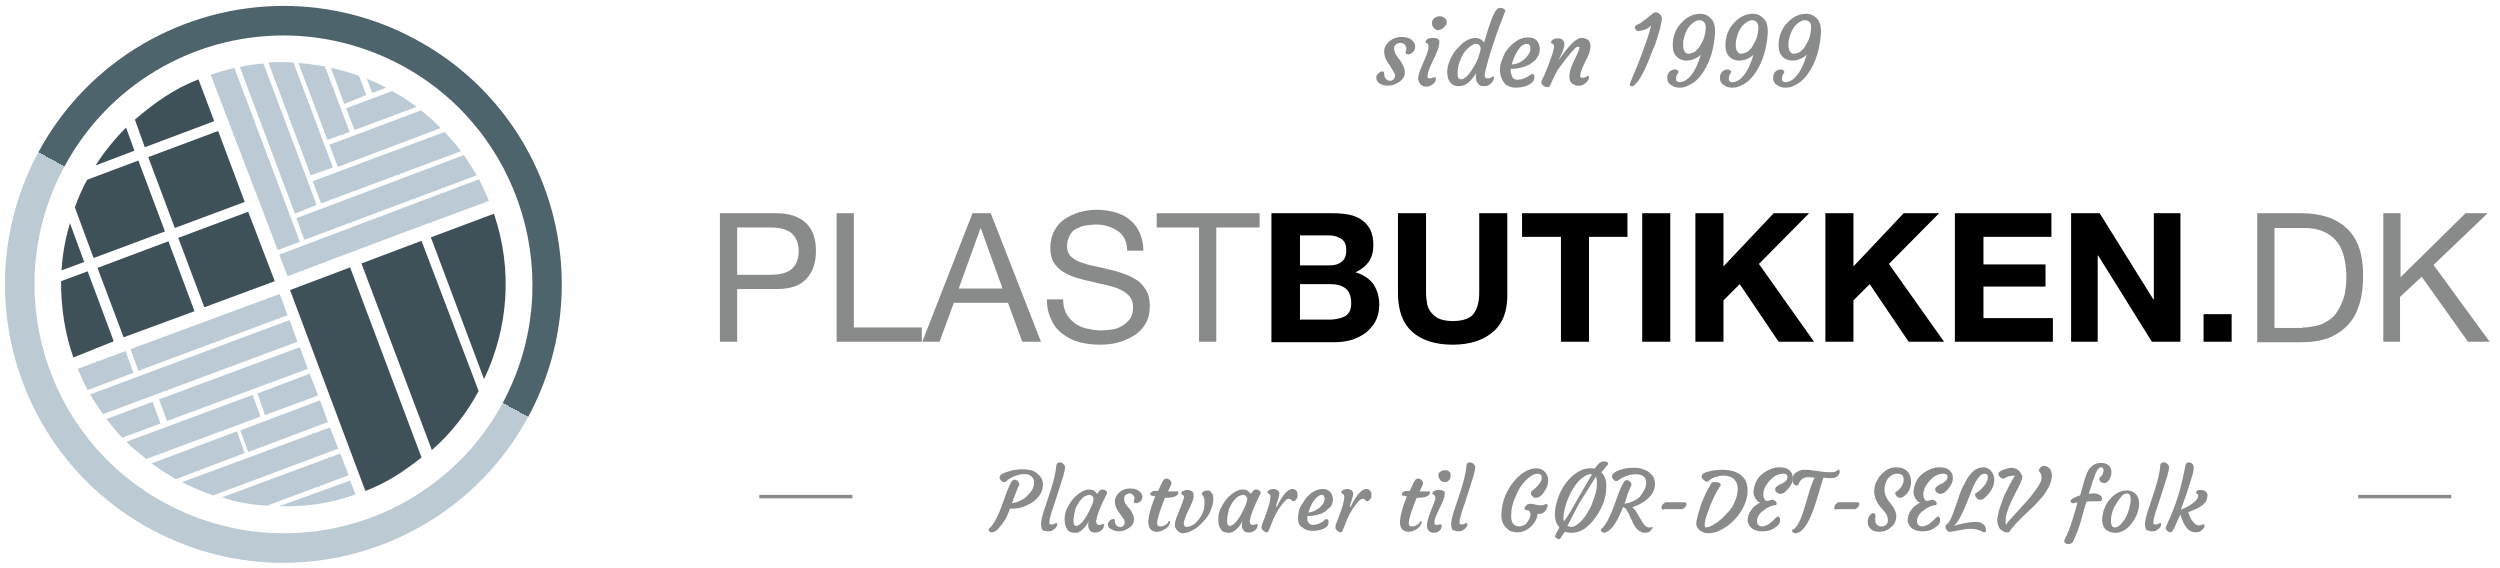 <?xml version="1.0" encoding="utf-8"?>
<!-- Generator: Adobe Illustrator 21.0.2, SVG Export Plug-In . SVG Version: 6.00 Build 0)  -->
<svg version="1.1" id="Layer_1" xmlns="http://www.w3.org/2000/svg" xmlns:xlink="http://www.w3.org/1999/xlink" x="0px" y="0px"
	 viewBox="0 0 507.7 115.4" style="enable-background:new 0 0 507.7 115.4;" xml:space="preserve">
<style type="text/css">
	.st0{fill:#3E5159;}
	.st1{fill:url(#SVGID_1_);}
	.st2{fill:none;}
	.st3{fill:#E8461B;}
	.st4{fill:#BBCAD4;}
	.st5{fill:#898A8A;}
</style>
<path class="st0" d="M58.9,58.9l15.3,40.8c4.3-1.6,8-4.1,11.4-6.8L71.1,54.3L58.9,58.9z"/>
<g>
	<linearGradient id="SVGID_1_" gradientUnits="userSpaceOnUse" x1="30.682" y1="107.529" x2="84.416" y2="8.014">
		<stop  offset="0" style="stop-color:#BCCAD3"/>
		<stop  offset="0.5" style="stop-color:#BCCAD3"/>
		<stop  offset="0.5" style="stop-color:#4E646C"/>
		<stop  offset="1" style="stop-color:#4E646C"/>
	</linearGradient>
	<path class="st1" d="M57.6,1.2v6c8.3,0,16.6,2.1,24,6.1c24.5,13.2,33.7,44,20.5,68.5c-8.8,16.4-25.9,26.5-44.5,26.5
		c-8.3,0-16.6-2.1-24-6.1C9,89-0.2,58.3,13.1,33.8C21.9,17.4,39,7.2,57.6,7.2L57.6,1.2 M57.6,1.2C37.5,1.2,18,12,7.8,30.9
		C-7,58.4,3.2,92.7,30.7,107.5c8.5,4.6,17.7,6.8,26.8,6.8c20.1,0,39.6-10.8,49.8-29.7c14.8-27.5,4.6-61.8-22.9-76.6
		C75.9,3.4,66.7,1.2,57.6,1.2L57.6,1.2z"/>
</g>
<line class="st2" x1="40.5" y1="10.8" x2="40.5" y2="11"/>
<line class="st2" x1="76.8" y1="106.5" x2="76.7" y2="106.5"/>
<path class="st3" d="M72.5,99.8"/>
<path class="st3" d="M40.8,16.2"/>
<g>
	<path class="st4" d="M42.9,15.2l9.7,25.6L43,15.1C43,15.1,43,15.2,42.9,15.2z"/>
	<path class="st4" d="M72,26.4l12.6-4.7c-1.6-1.2-3.2-2.3-5-3.2l-9.3,3.5L72,26.4z"/>
	<path class="st4" d="M78.4,17.8c-1.3-0.7-2.6-1.3-3.9-1.8l1.1,2.9L78.4,17.8z"/>
	<polygon class="st4" points="56.7,51.7 58.4,56.1 58.4,56.1 56.7,51.7 	"/>
	<path class="st4" d="M58.4,56.1l4.2-1.6l18.3-6.9l18.4-6.8c-0.6-1.4-1.3-3-2-4.4L56.7,51.7L58.4,56.1z"/>
	<path class="st4" d="M61.8,48.7l35-13.1c-0.8-1.4-1.7-2.8-2.6-4.1l-34,12.8L61.8,48.7z"/>
	<path class="st4" d="M65.2,41.3l28.4-10.6c-1-1.4-2.1-2.6-3.3-3.9l-26.8,10L65.2,41.3z"/>
	<path class="st4" d="M68.6,33.9L89.5,26c-1.3-1.3-2.6-2.5-4-3.6l-18.6,7L68.6,33.9z"/>
	<path class="st4" d="M71,26.8l-5-13.3c-1.8-0.3-3.5-0.6-5.4-0.7l5.9,15.6L71,26.8z"/>
	<path class="st4" d="M67.6,34l-8-21.3c-0.7,0-1.4-0.1-2.1-0.1c-1,0-2,0-3,0.1l8.6,22.9L67.6,34z"/>
	<path class="st4" d="M64.3,41.6L53.5,12.9c-1.6,0.1-3.3,0.4-4.8,0.7l11.2,29.8L64.3,41.6z"/>
	<path class="st4" d="M52.6,40.8l3.8,10l4.5-1.7L47.6,13.8c-0.9,0.2-1.7,0.4-2.6,0.7c-0.7,0.2-1.5,0.4-2.2,0.7L52.6,40.8z"/>
	<path class="st4" d="M74.4,19.3l-1.5-3.9c-1.9-0.7-3.8-1.2-5.7-1.6l2.7,7.3L74.4,19.3z"/>
</g>
<g>
	<path class="st4" d="M27.1,75.7l-1.6-4.4l-9.7,3.6c0.6,1.4,1.2,2.9,2,4.3L27.1,75.7z"/>
	<polygon class="st4" points="28.1,75.3 58.4,64 56.8,59.7 26.5,70.9 	"/>
	<path class="st4" d="M20.9,84.1l39.5-14.7L58.8,65L18.3,80.1C19.1,81.5,20,82.8,20.9,84.1z"/>
	<path class="st4" d="M43.3,100.6l25.4-9.5L67,86.8L37,97.9C39,99,41.2,99.9,43.3,100.6z"/>
	<path class="st4" d="M31,81.6l-9.4,3.5c1,1.3,2.1,2.6,3.2,3.8l7.8-2.9L31,81.6z"/>
	<polygon class="st4" points="33.9,85.5 62.5,74.9 60.9,70.5 32.3,81.1 	"/>
	<path class="st4" d="M51.3,80.2l-25.6,9.5c1.2,1.3,2.6,2.4,4,3.5l23.2-8.6L51.3,80.2z"/>
	<path class="st4" d="M48.1,87.6l-17.3,6.5c1.6,1.2,3.2,2.2,4.9,3.2L49.7,92L48.1,87.6z"/>
	<polygon class="st4" points="50.4,91.8 66.6,85.7 65,81.3 48.8,87.4 	"/>
	<polygon class="st4" points="53.8,84.3 64.6,80.3 62.9,75.9 52.3,79.9 	"/>
	<path class="st4" d="M54.2,102.7l16.6-6.2l-1.7-4.4l-24,8.9C48,102,51.1,102.5,54.2,102.7z"/>
	<path class="st4" d="M72.2,100.4l-1.1-2.8l-14.4,5.2C61.8,103,67.3,102.2,72.2,100.4z"/>
</g>
<path class="st0" d="M73.4,53.5l14.3,37.9c3.9-3.4,7.1-7.5,9.5-12L85.6,48.9L73.4,53.5z"/>
<path class="st0" d="M100.3,43.4l-12.8,4.8L98.3,77C103.2,66.7,104.2,54.8,100.3,43.4z"/>
<g>
	<polygon class="st0" points="36.2,48.3 41.5,62.4 55.8,57.1 50.4,43 	"/>
	<path class="st0" d="M14.2,45.3c-0.9,3.1-1.5,6.2-1.7,9.6l4.6-1.7L14.2,45.3z"/>
	<path class="st0" d="M25.6,25.9c-2.3,2.3-4.4,4.9-6.2,7.7l7.9-3L25.6,25.9z"/>
	<path class="st0" d="M33.5,47l-5.4-14.4l-10.4,3.9c-1,1.8-1.8,3.7-2.5,5.6l0,0l3.8,10.3L33.5,47z"/>
	<path class="st0" d="M12.4,57.1c0,0.1,0,0.1,0,0.2c0,5.3,0.8,10.5,2.5,15.3l8.2-3.3l-5.3-14.2L12.4,57.1z"/>
	<g>
		<polygon class="st0" points="30.1,31.9 35.5,46.3 49.7,41 44.3,26.6 		"/>
	</g>
	<polygon class="st0" points="19.8,54.4 25.1,68.5 39.5,63.2 34.2,49 	"/>
	<path class="st0" d="M29.4,29.9l14.1-5.3l-3.2-8.5l0.1,0c-4.9,1.8-9.2,4.9-13,8.2L29.4,29.9z"/>
</g>
<line class="st2" x1="40.5" y1="16.6" x2="40.5" y2="16.6"/>
<path class="st2" d="M40.5,16.6"/>
<rect x="154.2" y="100.5" class="st5" width="18.9" height="0.7"/>
<rect x="478.9" y="100.5" class="st5" width="18.9" height="0.7"/>
<g>
	<path class="st5" d="M203.8,106c-0.4,0.6-0.8,1.1-1.2,1.5c-0.4,0.4-0.8,0.6-1.2,0.6c-0.2,0-0.3,0-0.4-0.1c-0.2-0.1-0.2-0.3-0.2-0.4
		c0-0.1,0-0.2,0.1-0.3c0.8-0.6,1.8-2.4,2.8-5.3l0.5-1.4c0.6-1.6,1-2.6,1.4-3c0.1-0.1,0.3-0.2,0.4-0.2c0.1,0,0.3,0,0.4,0.1
		c0.1,0,0.2,0.1,0.3,0.2c0.2,0.2,0.3,0.4,0.3,0.6c0,0.1,0,0.2-0.1,0.4s-0.2,0.4-0.3,0.6l-1.1,2.9c1.3-0.2,2.5-0.8,3.3-1.7
		c0.8-0.8,1.2-1.6,1.2-2.5c0-0.8-0.4-1.3-1.1-1.6c-0.2-0.1-0.5-0.1-0.9-0.1c-0.3,0-0.7,0-1,0.1s-0.7,0.2-1,0.3
		c-0.7,0.3-1.2,0.6-1.6,1c-0.1,0.1-0.2,0.2-0.4,0.2c-0.1,0-0.3,0-0.4-0.1c-0.1-0.1-0.2-0.1-0.3-0.2c-0.2-0.2-0.3-0.4-0.3-0.6
		s0.1-0.4,0.2-0.5c0.1-0.2,0.3-0.3,0.6-0.4c0.2-0.1,0.5-0.2,0.8-0.3s0.6-0.2,1-0.3c0.7-0.1,1.3-0.2,2-0.2c0.7,0,1.3,0.1,1.8,0.2
		s1,0.4,1.3,0.7c0.7,0.6,1.1,1.3,1.1,2.1v0.1c0,1-0.4,2-1.2,2.8c-0.6,0.7-1.5,1.2-2.5,1.6c-0.9,0.4-1.8,0.5-2.6,0.5h-0.2
		c-0.1,0-0.1,0-0.2,0C204.7,104.4,204.3,105.4,203.8,106z"/>
	<path class="st5" d="M211.8,107.7c-0.1-0.1-0.3-0.3-0.3-0.6s-0.1-0.5-0.1-0.8c0-0.3,0.1-0.7,0.2-1.2c0.1-0.5,0.3-1.1,0.5-1.7
		l0.7-2.1c1-2.9,1.6-5.1,1.7-6.7c0.1-0.5,0.3-0.7,0.7-0.7c0.3,0,0.5,0.1,0.6,0.2c0.3,0.2,0.5,0.5,0.5,0.8c0,0.3-0.1,0.7-0.2,1.1
		s-0.2,0.9-0.4,1.4s-0.3,1-0.5,1.6l-1.1,3.4c-0.7,1.9-1,3.2-1,3.7c0,0.3,0.1,0.4,0.4,0.4c0.2,0,0.4,0,0.6-0.1
		c0.2-0.1,0.3-0.2,0.4-0.2c0.1,0,0.2,0.1,0.2,0.2c0,0.5-0.3,0.9-0.8,1.2c-0.3,0.2-0.6,0.3-0.9,0.3c-0.3,0-0.5,0-0.7-0.1
		C212.1,107.9,212,107.8,211.8,107.7z"/>
	<path class="st5" d="M222.6,105.8c0,0.5,0.2,0.8,0.5,0.8c0.2,0,0.5,0,0.6-0.1c0.2-0.1,0.3-0.1,0.3-0.1c0.1,0,0.2,0.1,0.2,0.2
		c0,0.5-0.2,0.9-0.7,1.2c-0.5,0.4-1.1,0.4-1.6,0.3c-0.4-0.1-0.6-0.4-0.8-0.8c-0.1-0.2-0.1-0.4-0.1-0.6c0-0.3,0-0.6,0.1-0.9
		c-0.5,1.1-1.2,1.8-1.9,2.2c-0.3,0.2-0.6,0.2-1,0.2s-0.6-0.1-0.9-0.2s-0.5-0.3-0.6-0.6c-0.4-0.5-0.5-1.2-0.5-2c0-1,0.3-2,0.9-2.9
		c0.5-0.9,1.1-1.6,1.9-2.2c0.8-0.6,1.5-0.9,2.2-0.9s1.2,0.3,1.6,0.9c0.4-0.6,0.7-0.9,1-0.9c0.3,0,0.6,0.1,0.7,0.2
		c0.3,0.2,0.4,0.4,0.3,0.6c-1.4,2.8-2.1,4.6-2.1,5.3C222.6,105.6,222.6,105.7,222.6,105.8z M218,105.8c0,0.7,0.2,1,0.6,1
		c0.3,0,0.7-0.3,1.2-0.8c0.7-0.8,1.3-1.9,1.9-3.3c0.2-0.4,0.3-0.9,0.4-1.3c0-0.4-0.2-0.7-0.5-0.8c-0.1-0.1-0.2-0.1-0.4-0.1
		c-0.2,0-0.4,0.1-0.7,0.2c-0.3,0.1-0.5,0.3-0.8,0.6c-0.2,0.2-0.5,0.5-0.7,0.9c-0.2,0.3-0.4,0.7-0.6,1.1
		C218.2,104.2,218,105,218,105.8z"/>
	<path class="st5" d="M225,106.6c0-0.2,0-0.3,0.1-0.5c0.1-0.1,0.2-0.3,0.3-0.4c0.2-0.2,0.5-0.3,0.7-0.3c0.2,0,0.3,0.1,0.3,0.3
		c0,0.6,0.2,1,0.6,1.2c0.1,0.1,0.3,0.1,0.4,0.1s0.3,0,0.4,0c0.1,0,0.2-0.1,0.3-0.2c0.2-0.2,0.3-0.4,0.3-0.6s0-0.4-0.1-0.6
		s-0.2-0.4-0.4-0.6l-0.5-0.7c-0.7-0.9-1-1.7-1-2.5c0-0.6,0.3-1.2,0.8-1.7c0.6-0.6,1.4-0.9,2.3-0.9c0.8,0,1.5,0.2,1.9,0.6
		c0.4,0.3,0.6,0.7,0.6,1.1c0,0.4-0.2,0.8-0.5,1c-0.3,0.2-0.6,0.3-0.9,0.3c-0.1,0-0.2-0.1-0.3-0.2c-0.1-0.1-0.1-0.2,0-0.4
		c0-0.1,0.1-0.3,0.1-0.4s0-0.3-0.1-0.4c-0.1-0.1-0.1-0.2-0.2-0.3c-0.2-0.2-0.4-0.3-0.6-0.3s-0.4,0-0.5,0.1s-0.3,0.1-0.4,0.2
		c-0.2,0.2-0.3,0.4-0.3,0.7s0,0.5,0.1,0.8c0.1,0.2,0.2,0.4,0.4,0.6c0.1,0.2,0.3,0.4,0.5,0.6c0.2,0.2,0.3,0.4,0.5,0.7
		c0.3,0.6,0.5,1.1,0.5,1.5c0,0.4-0.1,0.8-0.3,1.1c-0.2,0.3-0.4,0.5-0.7,0.7c-0.6,0.4-1.3,0.7-2,0.7c-0.7,0-1.3-0.2-1.7-0.5
		C225.2,107.3,225,106.9,225,106.6z"/>
	<path class="st5" d="M237.4,105.8c0.2,0,0.2,0.1,0.2,0.3c0,0.2-0.1,0.4-0.2,0.5c-0.1,0.3-0.4,0.6-0.9,0.9c-0.5,0.3-1,0.5-1.5,0.5
		c-0.9,0-1.5-0.4-1.7-1.2c-0.3-0.9,0.1-3,1.3-6c-0.6-0.1-1-0.2-1-0.3c0,0,0-0.1,0-0.2c0-0.1,0-0.1,0.1-0.2c0.1-0.1,0.1-0.2,0.2-0.2
		c0.2-0.2,0.4-0.2,0.6-0.2h0.7c0.6-1.4,1-2.2,1.3-2.4c0.1-0.1,0.3-0.1,0.4-0.1s0.3,0,0.4,0.1c0.1,0,0.2,0.1,0.3,0.2
		c0.2,0.2,0.3,0.4,0.3,0.6c0,0.1,0,0.2-0.1,0.4l-0.6,1.3h0.2c0.3,0,0.6,0,0.8,0l0.5,0c0.1,0,0.2,0,0.4,0s0.2,0.1,0.2,0.2
		c0,0.7-0.9,1.1-2.6,1.1h-0.1l-0.6,1.5c-0.6,1.7-1,2.9-1,3.6c0,0.2,0,0.3,0.1,0.5c0.1,0.1,0.3,0.2,0.5,0.2c0.2,0,0.5,0,0.7-0.1
		c0.2-0.1,0.4-0.2,0.5-0.3s0.3-0.2,0.4-0.3C237.3,105.9,237.3,105.8,237.4,105.8z"/>
	<path class="st5" d="M238.7,107.2c-0.1-0.2-0.1-0.4-0.1-0.6c0-0.2,0-0.5,0.1-0.8c0.1-0.3,0.2-0.6,0.3-0.9s0.3-0.6,0.4-1l0.4-1
		c0.5-1.3,0.8-2,0.6-2.2c-0.1-0.1-0.2-0.2-0.4-0.3c-0.1,0-0.1-0.1-0.1-0.2s0-0.2,0.1-0.3c0.1-0.1,0.2-0.2,0.3-0.2
		c0.3-0.1,0.5-0.2,0.8-0.2s0.5,0,0.6,0.1c0.1,0.1,0.3,0.1,0.4,0.2c0.2,0.2,0.3,0.4,0.3,0.7c0,0.3,0,0.6-0.1,0.9
		c-0.1,0.3-0.2,0.7-0.4,1c-0.1,0.4-0.3,0.7-0.5,1.1l-0.5,1.1c-0.3,0.8-0.5,1.3-0.5,1.6c0,0.5,0.2,0.8,0.5,0.8c0.9,0,1.8-0.5,2.6-1.6
		c0.5-0.6,0.8-1.3,1-2.1c0.1-0.4,0.1-0.7,0.1-1c0-0.3,0-0.5,0-0.7c0-0.2-0.1-0.4-0.1-0.5c-0.1-0.3-0.2-0.5-0.4-0.7
		c-0.1-0.1-0.1-0.3,0.2-0.5c0.2-0.2,0.6-0.3,1-0.3c0.3,0,0.5,0.1,0.7,0.4c0.3,0.3,0.4,0.8,0.4,1.3c0,0.6-0.1,1.1-0.3,1.7
		c-0.2,0.6-0.4,1.1-0.7,1.6c-0.3,0.5-0.7,1-1.1,1.4c-0.4,0.4-0.8,0.8-1.3,1.2c-1,0.7-2,1.1-3,1.1C239.5,108.1,239,107.8,238.7,107.2
		z"/>
	<path class="st5" d="M253.8,105.8c0,0.5,0.2,0.8,0.5,0.8c0.2,0,0.5,0,0.6-0.1c0.2-0.1,0.3-0.1,0.3-0.1c0.1,0,0.2,0.1,0.2,0.2
		c0,0.5-0.2,0.9-0.7,1.2c-0.5,0.4-1.1,0.4-1.6,0.3c-0.4-0.1-0.6-0.4-0.8-0.8c-0.1-0.2-0.1-0.4-0.1-0.6c0-0.3,0-0.6,0.1-0.9
		c-0.5,1.1-1.2,1.8-1.9,2.2c-0.3,0.2-0.6,0.2-1,0.2c-0.3,0-0.6-0.1-0.9-0.2c-0.3-0.1-0.5-0.3-0.6-0.6c-0.4-0.5-0.5-1.2-0.5-2
		c0-1,0.3-2,0.9-2.9c0.5-0.9,1.1-1.6,1.9-2.2c0.8-0.6,1.5-0.9,2.2-0.9s1.2,0.3,1.6,0.9c0.4-0.6,0.7-0.9,1-0.9c0.3,0,0.6,0.1,0.7,0.2
		c0.3,0.2,0.4,0.4,0.3,0.6c-1.4,2.8-2.1,4.6-2.1,5.3C253.8,105.6,253.8,105.7,253.8,105.8z M249.2,105.8c0,0.7,0.2,1,0.6,1
		c0.3,0,0.7-0.3,1.2-0.8c0.7-0.8,1.3-1.9,1.9-3.3c0.2-0.4,0.3-0.9,0.4-1.3c0-0.4-0.2-0.7-0.5-0.8c-0.1-0.1-0.2-0.1-0.4-0.1
		c-0.2,0-0.4,0.1-0.7,0.2c-0.3,0.1-0.5,0.3-0.8,0.6c-0.2,0.2-0.5,0.5-0.7,0.9c-0.2,0.3-0.4,0.7-0.6,1.1
		C249.4,104.2,249.2,105,249.2,105.8z"/>
	<path class="st5" d="M256.6,107.8c-0.1-0.1-0.2-0.2-0.3-0.3s-0.1-0.2-0.1-0.3c0-0.1,0-0.2,0-0.3s0.1-0.2,0.1-0.4
		c1.1-2.8,1.7-4.6,1.7-5.6c0-0.3-0.1-0.5-0.3-0.6l-0.2-0.1c0,0-0.1-0.1-0.1-0.2c0-0.1,0-0.2,0.1-0.3c0.1-0.1,0.2-0.2,0.3-0.2
		c0.2-0.1,0.5-0.2,0.7-0.2c0.3,0,0.4,0,0.6,0.1c0.1,0.1,0.3,0.1,0.4,0.2c0.2,0.2,0.3,0.4,0.3,0.6c0,0.2,0,0.4-0.1,0.7
		s-0.1,0.5-0.2,0.7c-0.1,0.2-0.1,0.4-0.2,0.6c-0.1,0.2-0.1,0.3-0.1,0.4c0,0.2-0.1,0.3,0,0.4c0.1-0.1,0.2-0.2,0.2-0.3l0.3-0.6
		c0.7-1.3,1.4-2.2,2.1-2.6c0.2-0.1,0.4-0.2,0.7-0.2s0.5,0.1,0.7,0.3s0.3,0.4,0.3,0.7c0,0.2,0,0.4,0,0.6c0,0.2-0.1,0.3-0.2,0.4
		c-0.2,0.3-0.4,0.5-0.7,0.5c-0.1,0-0.1,0-0.2-0.1l-0.2-0.2c-0.2-0.2-0.4-0.2-0.5-0.2c-0.2,0-0.4,0.1-0.6,0.3
		c-0.2,0.2-0.5,0.5-0.8,0.9c-0.9,1.2-1.6,2.5-2.1,3.9l-0.4,1c-0.1,0.2-0.2,0.4-0.2,0.5c-0.1,0.1-0.2,0.2-0.3,0.2
		c-0.1,0-0.3,0-0.4-0.1C256.9,108,256.7,107.9,256.6,107.8z"/>
	<path class="st5" d="M263.6,105.1c0-0.5,0.1-0.9,0.2-1.4c0.1-0.4,0.3-0.9,0.6-1.3s0.5-0.8,0.8-1.2c0.3-0.4,0.7-0.7,1-1
		c0.8-0.6,1.6-0.9,2.4-0.9c0.9,0,1.6,0.4,1.9,1.2c0.1,0.3,0.2,0.6,0.2,0.9c0,0.4-0.1,0.7-0.2,1c-0.1,0.3-0.3,0.6-0.6,0.8
		s-0.5,0.5-0.8,0.7c-0.3,0.2-0.7,0.4-1.1,0.5c-0.8,0.3-1.6,0.4-2.5,0.4c0,0.1,0,0.2,0,0.3c0,0.2,0,0.3,0,0.5s0.1,0.4,0.2,0.5
		c0.2,0.3,0.5,0.5,0.9,0.5c0.6,0,1.3-0.2,1.9-0.6c0.2-0.1,0.4-0.3,0.5-0.4c0.1-0.1,0.3-0.2,0.4-0.2s0.2,0.1,0.3,0.2
		c0.1,0.1,0.1,0.3,0.1,0.4c0,0.3-0.1,0.5-0.2,0.8c-0.7,0.7-1.7,1-3.1,1c-0.8,0-1.5-0.2-2-0.7C263.8,106.8,263.6,106.1,263.6,105.1z
		 M268.5,100.5c-0.6,0-1.1,0.4-1.7,1.2c-0.5,0.7-0.8,1.5-1.1,2.4c0.9-0.1,1.7-0.5,2.4-1.1c0.6-0.6,0.9-1.2,0.9-1.7
		S268.8,100.5,268.5,100.5z"/>
	<path class="st5" d="M271.6,107.8c-0.1-0.1-0.2-0.2-0.3-0.3s-0.1-0.2-0.1-0.3c0-0.1,0-0.2,0-0.3s0.1-0.2,0.1-0.4
		c1.1-2.8,1.7-4.6,1.7-5.6c0-0.3-0.1-0.5-0.3-0.6l-0.2-0.1c0,0-0.1-0.1-0.1-0.2c0-0.1,0-0.2,0.1-0.3c0.1-0.1,0.2-0.2,0.3-0.2
		c0.2-0.1,0.5-0.2,0.7-0.2c0.3,0,0.4,0,0.6,0.1c0.1,0.1,0.3,0.1,0.4,0.2c0.2,0.2,0.3,0.4,0.3,0.6c0,0.2,0,0.4-0.1,0.7
		s-0.1,0.5-0.2,0.7c-0.1,0.2-0.1,0.4-0.2,0.6c-0.1,0.2-0.1,0.3-0.1,0.4c0,0.2-0.1,0.3,0,0.4c0.1-0.1,0.2-0.2,0.2-0.3l0.3-0.6
		c0.7-1.3,1.4-2.2,2.1-2.6c0.2-0.1,0.4-0.2,0.7-0.2s0.5,0.1,0.7,0.3s0.3,0.4,0.3,0.7c0,0.2,0,0.4,0,0.6c0,0.2-0.1,0.3-0.2,0.4
		c-0.2,0.3-0.4,0.5-0.7,0.5c-0.1,0-0.1,0-0.2-0.1l-0.2-0.2c-0.2-0.2-0.4-0.2-0.5-0.2c-0.2,0-0.4,0.1-0.6,0.3
		c-0.2,0.2-0.5,0.5-0.8,0.9c-0.9,1.2-1.6,2.5-2.1,3.9l-0.4,1c-0.1,0.2-0.2,0.4-0.2,0.5c-0.1,0.1-0.2,0.2-0.3,0.2
		c-0.1,0-0.3,0-0.4-0.1C271.8,108,271.7,107.9,271.6,107.8z"/>
	<path class="st5" d="M288.5,105.8c0.2,0,0.2,0.1,0.2,0.3c0,0.2-0.1,0.4-0.2,0.5c-0.1,0.3-0.4,0.6-0.9,0.9c-0.5,0.3-1,0.5-1.5,0.5
		c-0.9,0-1.5-0.4-1.7-1.2c-0.3-0.9,0.1-3,1.3-6c-0.6-0.1-1-0.2-1-0.3c0,0,0-0.1,0-0.2c0-0.1,0-0.1,0.1-0.2c0.1-0.1,0.1-0.2,0.2-0.2
		c0.2-0.2,0.4-0.2,0.6-0.2h0.7c0.6-1.4,1-2.2,1.3-2.4c0.1-0.1,0.3-0.1,0.4-0.1s0.3,0,0.4,0.1c0.1,0,0.2,0.1,0.3,0.2
		c0.2,0.2,0.3,0.4,0.3,0.6c0,0.1,0,0.2-0.1,0.4l-0.6,1.3h0.2c0.3,0,0.6,0,0.8,0l0.5,0c0.1,0,0.2,0,0.4,0s0.2,0.1,0.2,0.2
		c0,0.7-0.9,1.1-2.6,1.1h-0.1l-0.6,1.5c-0.6,1.7-1,2.9-1,3.6c0,0.2,0,0.3,0.1,0.5c0.1,0.1,0.3,0.2,0.5,0.2c0.2,0,0.5,0,0.7-0.1
		c0.2-0.1,0.4-0.2,0.5-0.3s0.3-0.2,0.4-0.3C288.4,105.9,288.5,105.8,288.5,105.8z"/>
	<path class="st5" d="M292.6,106.5c0.1,0,0.2,0.1,0.2,0.3c0,0.2-0.1,0.5-0.3,0.8c-0.3,0.4-0.8,0.6-1.3,0.6c-0.6,0-1.1-0.3-1.3-0.8
		c-0.1-0.2-0.1-0.4-0.1-0.7c0-0.3,0-0.5,0.1-0.9c0.1-0.3,0.2-0.7,0.3-1c0.1-0.4,0.3-0.7,0.4-1.1l0.4-1c0.3-0.8,0.5-1.3,0.5-1.5
		c0-0.2,0-0.4-0.1-0.5c-0.1-0.1-0.1-0.1-0.2-0.2l-0.2-0.1c-0.1,0-0.1-0.1-0.1-0.2s0-0.2,0.1-0.3c0.1-0.1,0.2-0.2,0.3-0.2
		c0.2-0.1,0.5-0.2,0.9-0.2c0.8,0,1.2,0.2,1.2,0.6c0,0.5-0.1,1.1-0.4,1.7c-0.3,0.6-0.5,1.2-0.7,1.5l-0.5,1.1
		c-0.4,0.8-0.5,1.4-0.5,1.8c0,0.2,0.1,0.4,0.4,0.4c0.2,0,0.4,0,0.5-0.1C292.4,106.5,292.5,106.5,292.6,106.5z M294.3,97.5
		c-0.1,0.1-0.3,0.2-0.4,0.3s-0.3,0.1-0.5,0.1c-0.2,0-0.3,0-0.5-0.1c-0.2-0.1-0.3-0.2-0.4-0.3c-0.2-0.3-0.4-0.6-0.4-0.8
		s0-0.5,0.1-0.6c0.1-0.1,0.2-0.3,0.3-0.3c0.3-0.2,0.5-0.3,0.8-0.3s0.4,0,0.5,0c0.1,0,0.3,0.1,0.4,0.2c0.3,0.2,0.4,0.4,0.4,0.7
		c0,0.3,0,0.5-0.1,0.7C294.5,97.2,294.4,97.3,294.3,97.5z"/>
	<path class="st5" d="M295.1,107.7c-0.1-0.1-0.3-0.3-0.3-0.6c-0.1-0.2-0.1-0.5-0.1-0.8c0-0.3,0.1-0.7,0.2-1.2
		c0.1-0.5,0.3-1.1,0.5-1.7l0.7-2.1c1-2.9,1.6-5.1,1.7-6.7c0-0.5,0.3-0.7,0.7-0.7c0.3,0,0.5,0.1,0.6,0.2c0.3,0.2,0.5,0.5,0.5,0.8
		c0,0.3-0.1,0.7-0.2,1.1c-0.1,0.4-0.2,0.9-0.4,1.4s-0.3,1-0.5,1.6l-1.1,3.4c-0.7,1.9-1,3.2-1,3.7c0,0.3,0.1,0.4,0.4,0.4
		c0.2,0,0.4,0,0.6-0.1c0.2-0.1,0.3-0.2,0.4-0.2c0.1,0,0.2,0.1,0.2,0.2c0,0.5-0.3,0.9-0.8,1.2c-0.3,0.2-0.6,0.3-0.9,0.3
		s-0.5,0-0.7-0.1S295.2,107.8,295.1,107.7z"/>
	<path class="st5" d="M304.9,104.5l0-0.2c0.1-1.7,0.5-3.2,1.3-4.7c0.7-1.3,1.6-2.4,2.7-3.3c1.1-0.8,2.1-1.2,3.1-1.2
		c0.8,0,1.4,0.3,1.8,0.8c0.4,0.5,0.6,1,0.6,1.7c0,0.8-0.3,1.6-0.9,2.4c-0.3,0.5-0.7,0.8-1.1,1c-0.2,0.1-0.4,0.1-0.5,0.1
		c-0.2,0-0.3,0-0.4-0.1s-0.2-0.1-0.3-0.2c-0.2-0.2-0.3-0.4-0.3-0.6s0-0.3,0.1-0.4c0.9-0.7,1.5-1.3,1.9-2c0.1-0.3,0.2-0.5,0.2-0.8
		c0-0.5-0.3-0.8-0.8-0.8c-0.8,0-1.6,0.5-2.5,1.4c-0.8,0.8-1.5,1.9-2,3.2c-0.6,1.3-0.9,2.5-0.9,3.6c-0.1,1.2,0.2,2,0.8,2.3
		c0.2,0.1,0.5,0.2,0.8,0.2c0.3,0,0.6-0.1,0.9-0.2c0.3-0.1,0.5-0.3,0.7-0.6c0.4-0.5,0.7-1,0.7-1.6c0-0.4-0.1-0.7-0.4-0.8
		c-0.1-0.1-0.3-0.1-0.4-0.1s-0.3-0.1-0.3-0.1c-0.1,0-0.1-0.1-0.1-0.3c0-0.1,0.1-0.3,0.2-0.4c0.3-0.4,0.7-0.5,1.1-0.5
		c0.1,0,0.3,0,0.6,0.1c0.5,0.1,0.8,0.2,1,0.2s0.3,0,0.4,0c0.1,0,0.2,0,0.3,0c0.2,0,0.4-0.1,0.6-0.2c0.3-0.1,0.5,0,0.5,0.2
		c0,0.3-0.1,0.5-0.2,0.7c-0.1,0.2-0.2,0.4-0.4,0.6c-0.4,0.4-0.9,0.5-1.5,0.5c0.1,0.4-0.1,0.8-0.4,1.4c-0.6,1-1.4,1.7-2.4,2.1
		c-0.4,0.1-0.8,0.2-1.2,0.2c-0.5,0-0.9-0.1-1.3-0.2s-0.7-0.4-1-0.7C305.2,106.5,304.9,105.7,304.9,104.5z"/>
	<path class="st5" d="M315.8,109c0-0.3,0.3-0.9,0.9-1.9c-1-1-1.2-2.7-0.6-5c0.4-1.5,1-2.8,1.9-4c0.9-1.2,2-2.1,3.1-2.6
		c0.6-0.3,1.2-0.4,1.9-0.4c0.3,0,0.6,0,0.8,0.1l0.4-0.5c0.3-0.4,0.6-0.7,0.8-0.8s0.4-0.2,0.6-0.2c0.2,0,0.5,0,0.7,0.1
		s0.3,0.2,0.3,0.3s-0.1,0.3-0.2,0.4s-0.3,0.3-0.5,0.6l-0.7,0.8c0.7,0.7,1.1,1.7,1,3.1c0,1.4-0.4,2.9-1.1,4.3
		c-0.7,1.4-1.6,2.6-2.6,3.5c-1.1,1-2.2,1.4-3.4,1.4c-0.5,0-0.9-0.1-1.3-0.2l-0.5,0.7c-0.2,0.2-0.3,0.4-0.3,0.5
		c-0.1,0.2-0.3,0.3-0.4,0.3c-0.2,0-0.4-0.1-0.6-0.3C315.8,109.1,315.8,109.1,315.8,109z M323.3,96.3c-0.1,0-0.2,0-0.3,0
		c-0.7,0-1.5,0.5-2.4,1.4c-0.8,0.9-1.5,2-2.1,3.4c-0.6,1.4-0.9,2.7-1,3.9c0,0.3,0,0.6,0.1,0.9c0.1-0.2,0.3-0.4,0.5-0.7l0.7-1.1
		L323.3,96.3z M318.3,106.8c0.2,0.1,0.5,0.2,0.8,0.2s0.7-0.1,1.1-0.4c0.4-0.3,0.8-0.6,1.2-1.1c0.4-0.5,0.8-1,1.1-1.6
		c0.4-0.6,0.7-1.2,0.9-1.9c0.6-1.4,0.9-2.6,0.9-3.8c0-0.5,0-1-0.2-1.4c-2.1,3.3-3.2,5.1-3.4,5.4
		C319.3,104.9,318.5,106.4,318.3,106.8z"/>
	<path class="st5" d="M334.3,98c0-1.1-0.7-1.7-2.2-1.7c-0.9,0-1.8,0.3-2.8,0.8c-0.3,0.2-0.5,0.3-0.6,0.4s-0.3,0.2-0.4,0.2
		s-0.3,0-0.4-0.1c-0.1-0.1-0.2-0.2-0.3-0.3c-0.4-0.4-0.3-0.8,0.1-1.2c0.7-0.6,1.8-0.9,3.3-1.1c0.3,0,0.7,0,1.2,0
		c0.5,0,1,0.1,1.5,0.3c0.5,0.2,1,0.4,1.3,0.7c0.7,0.6,1.1,1.3,1.1,2.3c0,1.1-0.5,2.1-1.5,3c-0.9,0.8-1.9,1.3-3.1,1.7
		c0.3,0.3,0.6,0.6,0.9,1.1l0.7,1.2c0.6,1.1,1.1,1.7,1.6,1.8c0.2,0,0.3,0,0.5,0c0.2,0,0.3-0.1,0.3-0.1s0.1,0,0.1,0.1
		c0,0.1,0,0.2-0.1,0.3c-0.1,0.1-0.2,0.3-0.3,0.4c-0.3,0.3-0.7,0.4-1.1,0.4c-0.4,0-0.8-0.1-1-0.3c-0.3-0.1-0.5-0.3-0.7-0.5
		c-0.2-0.2-0.4-0.5-0.5-0.7c-0.2-0.3-0.3-0.5-0.4-0.8l-0.4-0.8c-0.1-0.3-0.2-0.5-0.3-0.7c-0.1-0.2-0.2-0.4-0.3-0.5
		c-0.1-0.2-0.2-0.3-0.2-0.4c-0.2-0.3-0.4-0.5-0.7-0.5c-1.2,3-2.3,4.7-3.5,5.1c-0.1,0-0.2,0.1-0.3,0.1s-0.2,0-0.3-0.1
		s-0.2-0.1-0.2-0.1c-0.1-0.1-0.2-0.2-0.2-0.3c0-0.1,0-0.2,0.1-0.3c0.8-0.6,1.8-2.4,2.8-5.3l0.5-1.4c0.6-1.6,1.1-2.6,1.4-3
		c0.1-0.1,0.3-0.2,0.4-0.2s0.3,0,0.4,0.1c0.1,0,0.2,0.1,0.3,0.2c0.2,0.2,0.3,0.3,0.3,0.5c0,0.2,0,0.3-0.1,0.5
		c-0.1,0.1-0.2,0.3-0.3,0.6c-0.3,0.7-0.5,1.3-0.6,1.7l-0.4,1.2c1.2-0.2,2.2-0.6,3.1-1.4C333.8,99.9,334.3,99,334.3,98z"/>
	<path class="st5" d="M337.9,103.5c-0.3,0-0.5-0.1-0.5-0.4c0-0.2,0.1-0.4,0.2-0.6c0.3-0.3,0.5-0.5,0.7-0.5h3.8
		c0.2,0,0.4,0.1,0.4,0.3c0,0.2-0.1,0.4-0.2,0.6c-0.3,0.3-0.5,0.5-0.7,0.5H337.9z"/>
	<path class="st5" d="M344.5,106.1c0-0.4,0.2-0.9,0.3-1.5c0.2-0.6,0.4-1.3,0.6-2c0.6-1.6,1.3-3.1,2.1-4.4c0.1-0.2,0.3-0.3,0.4-0.3
		c0.2,0,0.5,0,0.6,0s0.4,0,0.5,0.1c0.1,0,0.3,0.1,0.3,0.2c0.2,0.1,0.2,0.3,0.1,0.4c-1,1.5-1.9,3.4-2.6,5.5c-0.3,0.8-0.5,1.4-0.5,1.7
		c-0.1,0.3-0.1,0.5-0.1,0.7c0,0.1,0,0.2,0,0.3c0,0.2,0.1,0.3,0.3,0.3s0.5-0.1,0.8-0.2c0.3-0.1,0.6-0.3,0.9-0.5
		c0.3-0.2,0.7-0.4,1-0.7c0.4-0.3,0.7-0.6,1.1-1c0.3-0.4,0.7-0.7,1-1.1c0.3-0.4,0.6-0.8,0.8-1.3c0.5-1,0.8-2,0.8-2.9
		c0-1.3-0.5-2.2-1.6-2.6c-0.4-0.1-0.8-0.2-1.2-0.2c-0.4,0-0.8,0-1,0.1c-0.3,0.1-0.6,0.1-0.8,0.2c-0.5,0.2-1,0.4-1.3,0.8
		c-0.1,0.1-0.2,0.1-0.3,0.1s-0.3,0-0.4-0.1c-0.2-0.1-0.3-0.2-0.4-0.3c-0.3-0.3-0.4-0.5-0.3-0.8c0.1-0.4,0.6-0.7,1.6-0.9
		c0.8-0.2,1.7-0.3,2.5-0.3s1.6,0.1,2.3,0.3s1.2,0.5,1.7,0.9c0.8,0.7,1.2,1.7,1.2,3c0,1.7-0.6,3.2-1.7,4.8c-1,1.4-2.3,2.5-3.7,3.2
		c-0.9,0.5-1.8,0.7-2.6,0.7c-0.6,0-1.1-0.2-1.6-0.5C344.6,107.2,344.4,106.7,344.5,106.1z"/>
	<path class="st5" d="M363,96.9c0-0.5-0.3-0.7-0.8-0.7c-1.1,0-2,0.5-2.9,1.5c-0.5,0.6-0.9,1.2-1.1,1.9c-0.1,0.3-0.1,0.6-0.1,0.9
		s0,0.4,0.1,0.6c0.1,0.1,0.1,0.3,0.2,0.4c0.2,0.2,0.4,0.3,0.7,0.2c0.3-0.1,0.5-0.2,0.7-0.2c0.2,0,0.4,0,0.5,0.1
		c0.1,0.1,0.2,0.1,0.3,0.2c0.2,0.2,0.2,0.3,0.2,0.4c0,0.3-0.1,0.4-0.3,0.4c-0.3,0-0.6,0.1-0.9,0.2c-0.3,0.1-0.6,0.3-1,0.5
		c-0.3,0.2-0.6,0.5-0.9,0.7c-0.6,0.6-0.9,1.2-0.9,1.8c0,0.3,0.1,0.5,0.2,0.7c0.2,0.3,0.5,0.4,0.8,0.4c0.3,0,0.6-0.1,0.9-0.2
		c0.3-0.1,0.6-0.3,0.8-0.5c0.4-0.3,0.7-0.6,1.1-1c0.2-0.2,0.3-0.3,0.5-0.3s0.2,0.1,0.3,0.2c0.1,0.2,0.1,0.3,0.1,0.5
		c0,0.4-0.1,0.6-0.2,0.8c-0.1,0.2-0.3,0.3-0.5,0.5s-0.5,0.3-0.7,0.5c-0.7,0.4-1.4,0.5-2.2,0.5c-1.3,0-2.2-0.4-2.7-1.3
		c-0.2-0.3-0.3-0.7-0.3-1c0-0.3,0.1-0.7,0.2-1c0.1-0.3,0.2-0.6,0.4-0.8c0.2-0.3,0.3-0.5,0.5-0.7s0.4-0.4,0.6-0.5
		c0.4-0.3,0.7-0.5,0.9-0.5c-0.6-0.2-1-0.7-1.3-1.5c-0.1-0.2-0.1-0.5-0.1-0.8s0.1-0.7,0.2-1.1c0.1-0.4,0.3-0.8,0.5-1.2s0.5-0.7,0.8-1
		c0.3-0.3,0.7-0.6,1.1-0.8c0.8-0.5,1.7-0.8,2.6-0.8c1,0,1.7,0.2,2.2,0.7c0.4,0.4,0.6,0.9,0.6,1.5c0,0.7-0.3,1.4-0.9,2.1
		c-0.3,0.4-0.7,0.7-0.9,0.9c-0.3,0.1-0.5,0.2-0.7,0.2c-0.2,0-0.3,0-0.4-0.1c-0.1-0.1-0.3-0.1-0.4-0.2c-0.2-0.2-0.3-0.4-0.3-0.6
		c0-0.2,0.1-0.4,0.2-0.5l0.7-0.5C362.6,98,363,97.4,363,96.9z"/>
	<path class="st5" d="M373.2,96.7c-0.2,0.1-0.4,0.2-0.6,0.3c-0.2,0.1-0.5,0.1-0.9,0.1c-0.4,0-0.8,0-1.4-0.1
		c-0.1,0.4-0.3,0.8-0.4,1.3l-1,3.3c-1.2,3.9-2.4,6.1-3.8,6.6c-0.1,0-0.2,0.1-0.4,0.1c-0.1,0-0.3,0-0.4-0.1c-0.1,0-0.2-0.1-0.2-0.1
		c-0.1-0.1-0.2-0.2-0.2-0.3c0-0.1,0-0.2,0.1-0.2l0.2-0.1c0.8-0.5,1.5-1.9,2.2-4.2l0.6-2c0.5-1.8,1-3.3,1.5-4.3c-0.4,0-0.8-0.1-1-0.1
		c-0.7,0-1.1,0.1-1.4,0.3c-0.3,0.2-0.5,0.4-0.6,0.6s-0.2,0.4-0.2,0.4c0,0.2-0.1,0.3-0.1,0.3c-0.1,0-0.2,0.1-0.3,0.1s-0.2,0-0.4-0.1
		c-0.1-0.1-0.2-0.2-0.3-0.3c-0.2-0.3-0.2-0.6-0.2-0.9c0-0.3,0.2-0.6,0.3-0.9s0.4-0.4,0.7-0.6c0.5-0.3,1-0.4,1.5-0.4
		c0.5,0,1,0,1.5,0.1s0.9,0.1,1.4,0.2c1.2,0.2,2,0.2,2.4,0.2c0.3,0,0.6,0,0.8-0.1c0.2,0,0.3-0.1,0.4-0.2c0.1-0.1,0.2-0.1,0.2-0.2
		c0,0,0.1,0,0.2,0c0.2,0,0.2,0.1,0.2,0.4c0,0.3-0.1,0.5-0.2,0.6C373.5,96.4,373.3,96.5,373.2,96.7z"/>
	<path class="st5" d="M373,103.5c-0.3,0-0.5-0.1-0.5-0.4c0-0.2,0.1-0.4,0.2-0.6c0.3-0.3,0.5-0.5,0.7-0.5h3.8c0.2,0,0.4,0.1,0.4,0.3
		c0,0.2-0.1,0.4-0.2,0.6c-0.3,0.3-0.5,0.5-0.7,0.5H373z"/>
	<path class="st5" d="M380.9,104.8l-0.1,0.6c0,0.7,0.2,1.1,0.7,1.4c0.2,0.1,0.3,0.1,0.6,0.1s0.4,0,0.6-0.1c0.2-0.1,0.3-0.2,0.4-0.3
		c0.2-0.2,0.3-0.5,0.3-0.9c0-0.3-0.1-0.6-0.2-0.9s-0.3-0.5-0.5-0.8l-0.7-0.8c-0.5-0.6-0.9-1.2-1.1-1.8s-0.3-1-0.3-1.5
		c0-0.4,0.1-0.9,0.2-1.3c0.1-0.4,0.3-0.8,0.5-1.1c0.2-0.4,0.4-0.7,0.7-1s0.6-0.6,0.9-0.8c0.7-0.5,1.4-0.7,2.1-0.7s1.2,0.1,1.6,0.3
		c0.4,0.2,0.7,0.4,0.9,0.7c0.4,0.5,0.6,1.2,0.6,2c0,0.7-0.2,1.4-0.6,2c-0.4,0.6-0.8,0.9-1.2,1.1c-0.1,0-0.2,0.1-0.4,0.1
		c-0.2,0-0.3,0-0.4-0.1s-0.2-0.1-0.3-0.2c-0.2-0.2-0.3-0.4-0.3-0.6c0-0.2,0-0.3,0.1-0.3c0.4-0.2,0.8-0.6,1.1-1
		c0.3-0.5,0.5-0.9,0.5-1.4s-0.1-0.8-0.3-1c-0.2-0.2-0.6-0.3-1-0.3s-0.8,0.1-1.1,0.3c-0.3,0.2-0.6,0.4-0.8,0.7
		c-0.5,0.7-0.7,1.4-0.7,2.3c0,0.6,0.2,1.2,0.6,1.9c0.2,0.3,0.4,0.6,0.6,0.8c0.2,0.3,0.4,0.6,0.6,0.8c0.4,0.7,0.6,1.3,0.6,1.8
		s-0.1,1-0.3,1.3c-0.2,0.4-0.4,0.7-0.8,1c-0.7,0.6-1.5,0.9-2.3,0.9c-0.8,0-1.5-0.2-1.9-0.7c-0.4-0.4-0.5-0.8-0.5-1.3
		c0-0.5,0.1-0.9,0.4-1.3c0.2-0.3,0.4-0.4,0.6-0.5C380.6,104.2,380.9,104.4,380.9,104.8z"/>
	<path class="st5" d="M395.5,96.9c0-0.5-0.3-0.7-0.8-0.7c-1.1,0-2,0.5-2.9,1.5c-0.5,0.6-0.9,1.2-1.1,1.9c-0.1,0.3-0.1,0.6-0.1,0.9
		s0,0.4,0.1,0.6c0.1,0.1,0.1,0.3,0.2,0.4c0.2,0.2,0.4,0.3,0.7,0.2c0.3-0.1,0.5-0.2,0.7-0.2c0.2,0,0.4,0,0.5,0.1
		c0.1,0.1,0.2,0.1,0.3,0.2c0.2,0.2,0.2,0.3,0.2,0.4c0,0.3-0.1,0.4-0.3,0.4c-0.3,0-0.6,0.1-0.9,0.2c-0.3,0.1-0.6,0.3-1,0.5
		c-0.3,0.2-0.6,0.5-0.9,0.7c-0.6,0.6-0.9,1.2-0.9,1.8c0,0.3,0.1,0.5,0.2,0.7c0.2,0.3,0.5,0.4,0.8,0.4c0.3,0,0.6-0.1,0.9-0.2
		c0.3-0.1,0.6-0.3,0.8-0.5c0.4-0.3,0.7-0.6,1.1-1c0.2-0.2,0.3-0.3,0.5-0.3s0.2,0.1,0.3,0.2c0.1,0.2,0.1,0.3,0.1,0.5
		c0,0.4-0.1,0.6-0.2,0.8c-0.1,0.2-0.3,0.3-0.5,0.5s-0.5,0.3-0.7,0.5c-0.7,0.4-1.4,0.5-2.2,0.5c-1.3,0-2.2-0.4-2.7-1.3
		c-0.2-0.3-0.3-0.7-0.3-1c0-0.3,0.1-0.7,0.2-1c0.1-0.3,0.2-0.6,0.4-0.8c0.2-0.3,0.3-0.5,0.5-0.7s0.4-0.4,0.6-0.5
		c0.4-0.3,0.7-0.5,0.9-0.5c-0.6-0.2-1-0.7-1.3-1.5c-0.1-0.2-0.1-0.5-0.1-0.8s0.1-0.7,0.2-1.1c0.1-0.4,0.3-0.8,0.5-1.2s0.5-0.7,0.8-1
		c0.3-0.3,0.7-0.6,1.1-0.8c0.8-0.5,1.7-0.8,2.6-0.8c1,0,1.7,0.2,2.2,0.7c0.4,0.4,0.6,0.9,0.6,1.5c0,0.7-0.3,1.4-0.9,2.1
		c-0.3,0.4-0.7,0.7-0.9,0.9c-0.3,0.1-0.5,0.2-0.7,0.2c-0.2,0-0.3,0-0.4-0.1c-0.1-0.1-0.3-0.1-0.4-0.2c-0.2-0.2-0.3-0.4-0.3-0.6
		c0-0.2,0.1-0.4,0.2-0.5l0.7-0.5C395,98,395.5,97.4,395.5,96.9z"/>
	<path class="st5" d="M403,96.2c-0.7,0-1.5,0.9-2.3,2.7l-1.4,3.5c-0.9,2.2-1.7,3.7-2.5,4.4c1.2-0.4,2.5-0.7,4-0.8c0.2,0,0.4,0,0.6,0
		c0.2,0,0.4,0,0.7,0.1s0.4,0.2,0.6,0.3c0.4,0.3,0.6,0.7,0.6,1.3c0,0.3-0.1,0.4-0.3,0.4c-0.1,0-0.2,0-0.4-0.1
		c-0.1-0.1-0.2-0.1-0.4-0.2c-0.1-0.1-0.3-0.1-0.5-0.2c-0.4-0.1-0.9-0.2-1.4-0.2s-0.9,0-1.3,0.1c-0.4,0.1-0.8,0.1-1.2,0.2l-1.1,0.2
		c-0.3,0.1-0.6,0.1-0.7,0.1s-0.3,0-0.4-0.1c-0.1-0.1-0.2-0.2-0.3-0.3c-0.2-0.3-0.2-0.5-0.2-0.6c0-0.3,0.1-0.4,0.2-0.5
		c0.5-0.3,1-1.2,1.6-3c0.6-1.6,0.9-2.7,1.1-3.2c0.2-0.5,0.4-1.1,0.7-1.6s0.5-1,0.8-1.5s0.6-0.8,0.9-1.2c0.7-0.7,1.5-1.1,2.4-1.1
		c0.6,0,1.2,0.3,1.6,0.8c0.4,0.5,0.6,1.1,0.6,1.7c0,0.9-0.3,1.8-1,2.7c-0.4,0.5-0.8,0.9-1.2,1.2c-0.2,0.1-0.4,0.2-0.6,0.2
		s-0.3,0-0.5-0.1s-0.2-0.2-0.3-0.3c-0.2-0.2-0.3-0.4-0.3-0.6s0-0.3,0.1-0.3c0.7-0.4,1.2-0.9,1.7-1.5c0.5-0.6,0.8-1.2,0.8-1.8
		C403.7,96.5,403.5,96.2,403,96.2z"/>
	<path class="st5" d="M406,107.2c-0.1-0.2-0.2-0.5-0.3-0.8c-0.1-0.3-0.1-0.6-0.1-0.8c0-0.3,0.1-0.7,0.2-1.2s0.2-1,0.4-1.5
		c0.2-0.5,0.4-1.1,0.6-1.7s0.5-1.1,0.8-1.7c0.5-1.1,1.1-2.1,1.6-2.9h-0.1c-0.7,0-1.3,0.1-1.8,0.4c-0.1,0.1-0.3,0.2-0.4,0.2
		c-0.3,0-0.5-0.1-0.8-0.4c-0.6-0.6-0.2-1.1,1-1.5c0.6-0.2,1.1-0.3,1.4-0.3c0.4,0,0.7,0.1,0.9,0.2c0.2,0.1,0.4,0.2,0.6,0.4
		c0.2,0.2,0.4,0.5,0.5,0.7s0.2,0.4,0.2,0.6s-0.1,0.4-0.2,0.7c-0.1,0.3-0.2,0.6-0.4,1l-0.6,1.1c-0.2,0.4-0.4,0.8-0.6,1.2
		s-0.4,0.8-0.6,1.3c-0.2,0.4-0.4,0.8-0.5,1.2c-0.3,0.9-0.5,1.6-0.5,2.3c0,0.4,0,0.7,0.1,0.9c0.2-0.4,0.5-0.8,0.9-1.2l1.2-1.3
		c1.3-1.5,2.2-2.4,2.6-2.9c0.9-1.1,1.7-2.2,2.2-3.1c0.2-0.4,0.3-0.8,0.3-1.1c0-0.6-0.2-1-0.5-1.3c-0.1-0.1-0.1-0.3,0-0.4
		s0.2-0.3,0.3-0.4c0.2-0.2,0.5-0.3,0.7-0.3s0.5,0.1,0.7,0.2s0.3,0.3,0.5,0.4c0.2,0.3,0.4,0.8,0.4,1.3s-0.1,1-0.3,1.6
		c-0.2,0.6-0.5,1.1-0.8,1.6s-0.7,1.1-1.2,1.6c-0.4,0.5-0.9,1-1.3,1.4l-2.5,2.4c-0.8,0.8-1.3,1.3-1.5,1.6c-0.5,0.5-0.8,0.9-0.9,1.1
		s-0.3,0.3-0.4,0.3c-0.1,0-0.3,0-0.4,0c-0.2,0-0.4-0.1-0.6-0.2S406.2,107.5,406,107.2z"/>
	<path class="st5" d="M419.2,109.8c0-0.1,0.1-0.3,0.3-0.7c0.2-0.3,0.4-0.8,0.6-1.3s0.4-1.1,0.6-1.7c0.2-0.6,0.4-1.2,0.6-1.9l0.6-2.2
		l-0.9,0.2c-0.2,0-0.4-0.1-0.5-0.3c0-0.1,0-0.1,0-0.2s0.1-0.2,0.2-0.3c0.1-0.1,0.3-0.2,0.5-0.3c0.4-0.2,0.8-0.4,1.2-0.5l0.1-0.2
		c0.1-0.5,0.3-0.9,0.4-1.4s0.3-1,0.4-1.5c0.2-0.5,0.3-0.9,0.5-1.4c0.2-0.4,0.4-0.8,0.7-1.1c0.6-0.7,1.3-1,2.2-1
		c0.6,0,1.2,0.2,1.5,0.5c0.4,0.3,0.6,0.8,0.6,1.4c0,0.6-0.2,1.1-0.5,1.6c-0.3,0.4-0.6,0.6-1,0.6c-0.4,0-0.8-0.2-0.9-0.6
		c0-0.1-0.1-0.2-0.1-0.3c0-0.1,0.1-0.2,0.2-0.3c0.3-0.2,0.5-0.5,0.6-0.9c0-0.1,0.1-0.2,0.1-0.4c0-0.5-0.2-0.7-0.5-0.7
		c-0.5,0-0.9,0.6-1.3,1.7c-0.1,0.3-0.2,0.7-0.4,1.1l-0.8,2.6c0.5-0.1,0.9-0.1,1.1-0.1s0.4,0,0.6,0.1c0.2,0.1,0.3,0.1,0.5,0.2
		c0.3,0.2,0.5,0.5,0.5,0.8s-0.2,0.5-0.5,0.5l-1.1,0c-0.6,0-1.1,0-1.6,0.1l-0.7,2.4c-0.4,1.6-0.8,2.8-1.1,3.6
		c-0.3,0.7-0.6,1.4-0.8,1.9c-0.2,0.5-0.6,0.7-1.1,0.7C419.4,110.4,419.2,110.2,419.2,109.8z"/>
	<path class="st5" d="M427.6,107.5c-0.2-0.2-0.4-0.5-0.5-0.8c-0.1-0.3-0.2-0.7-0.2-1.2c0-0.5,0.1-0.9,0.2-1.4
		c0.1-0.5,0.3-0.9,0.5-1.4c0.2-0.4,0.5-0.9,0.8-1.2c0.3-0.4,0.6-0.7,1-1c0.8-0.6,1.6-0.9,2.5-0.9c1.1,0,1.9,0.5,2.3,1.5
		c0.3,0.7,0.3,1.6,0,2.6c-0.2,0.9-0.7,1.8-1.3,2.6c-0.6,0.8-1.3,1.4-2.2,1.7c-0.4,0.2-0.8,0.2-1.2,0.2c-0.4,0-0.8-0.1-1.1-0.2
		C428.1,107.8,427.8,107.7,427.6,107.5z M429.2,103.4c-0.2,0.4-0.3,0.8-0.4,1.3c-0.1,0.4-0.1,0.8-0.1,1.2s0.1,0.7,0.2,0.9
		s0.3,0.3,0.6,0.3c0.3,0,0.5-0.1,0.8-0.3s0.5-0.4,0.7-0.7s0.5-0.6,0.7-1c0.2-0.4,0.4-0.8,0.5-1.2c0.3-0.9,0.5-1.7,0.5-2.4
		c0-0.6-0.1-1-0.4-1.2c-0.1-0.1-0.2-0.1-0.4-0.1s-0.4,0.1-0.6,0.2s-0.5,0.4-0.7,0.7c-0.2,0.3-0.5,0.6-0.7,1S429.3,103,429.2,103.4z"
		/>
	<path class="st5" d="M436,107.7c-0.1-0.1-0.3-0.3-0.3-0.6c-0.1-0.2-0.1-0.5-0.1-0.8c0-0.3,0.1-0.7,0.2-1.2c0.1-0.5,0.3-1.1,0.5-1.7
		l0.7-2.1c1-2.9,1.6-5.1,1.7-6.7c0-0.5,0.3-0.7,0.7-0.7c0.3,0,0.5,0.1,0.6,0.2c0.3,0.2,0.5,0.5,0.5,0.8c0,0.3-0.1,0.7-0.2,1.1
		c-0.1,0.4-0.2,0.9-0.4,1.4s-0.3,1-0.5,1.6l-1.1,3.4c-0.7,1.9-1,3.2-1,3.7c0,0.3,0.1,0.4,0.4,0.4c0.2,0,0.4,0,0.6-0.1
		c0.2-0.1,0.3-0.2,0.4-0.2c0.1,0,0.2,0.1,0.2,0.2c0,0.5-0.3,0.9-0.8,1.2c-0.3,0.2-0.6,0.3-0.9,0.3s-0.5,0-0.7-0.1
		S436.1,107.8,436,107.7z"/>
	<path class="st5" d="M445.8,108.1c-1.3,0-2.3-1.2-3-3.6c-0.3,0.5-0.5,1-0.7,1.5l-0.5,1.1c-0.1,0.3-0.3,0.6-0.4,0.7
		c-0.1,0.2-0.3,0.3-0.4,0.3s-0.3,0-0.4-0.1c-0.1-0.1-0.2-0.1-0.3-0.2c-0.2-0.2-0.3-0.4-0.3-0.6c0-0.1,0.1-0.2,0.2-0.5l0.3-0.7
		c1-2.1,2-4.8,2.8-8.1c0.3-1.2,0.5-2.3,0.7-3.3c0.1-0.5,0.3-0.7,0.7-0.7c0.2,0,0.4,0.1,0.6,0.2c0.3,0.2,0.4,0.5,0.4,0.8
		c0,0.3,0,0.6-0.1,0.9c-0.1,0.3-0.1,0.7-0.3,1.1c-0.1,0.4-0.2,0.8-0.4,1.3c-0.4,1.2-0.6,2-0.8,2.5l-0.8,2.2
		c-0.1,0.3-0.2,0.4-0.2,0.6c1.3-0.5,2.2-1.1,2.9-1.7c0.4-0.4,0.6-0.8,0.6-1.1c0-0.2-0.1-0.3-0.2-0.4c-0.1-0.1-0.2-0.1-0.2-0.2
		c0,0,0-0.1,0-0.2c0-0.1,0.1-0.2,0.3-0.3s0.4-0.1,0.6-0.1c0.2,0,0.4,0,0.6,0.1c0.2,0,0.3,0.1,0.4,0.2c0.3,0.2,0.4,0.5,0.4,0.8
		s-0.1,0.7-0.2,1s-0.4,0.6-0.7,0.9c-0.6,0.5-1.6,1-3,1.5c0.2,0.7,0.5,1.4,0.9,1.9c0.4,0.5,0.8,0.8,1.2,0.8c0.2,0,0.4,0,0.5-0.1
		l0.3-0.1c0.1,0,0.1,0,0.2,0c0.1,0,0.2,0.1,0.2,0.2c0,0.1,0,0.3-0.1,0.4s-0.1,0.2-0.2,0.3c-0.1,0.1-0.2,0.2-0.4,0.4
		C446.7,108,446.3,108.1,445.8,108.1z"/>
</g>
<g>
	<path class="st5" d="M279.5,15.8c0-0.2,0-0.4,0.1-0.5s0.2-0.3,0.3-0.4c0.3-0.2,0.5-0.4,0.8-0.4c0.3,0,0.4,0.1,0.4,0.4
		c0,0.7,0.2,1.1,0.7,1.4c0.2,0.1,0.3,0.1,0.5,0.1s0.3,0,0.4-0.1c0.1,0,0.2-0.1,0.3-0.2c0.2-0.2,0.3-0.4,0.3-0.7
		c0-0.3-0.1-0.5-0.2-0.7c-0.1-0.2-0.3-0.4-0.4-0.7l-0.5-0.8c-0.8-1-1.1-1.9-1.1-2.8c0-0.7,0.3-1.3,0.9-1.9c0.7-0.6,1.6-1,2.6-1
		c0.9,0,1.7,0.2,2.2,0.7c0.4,0.4,0.6,0.8,0.6,1.3c0,0.5-0.2,0.9-0.6,1.2c-0.3,0.3-0.7,0.4-1,0.3c-0.2,0-0.3-0.1-0.3-0.2
		c-0.1-0.1-0.1-0.3,0-0.4c0-0.2,0.1-0.3,0.1-0.5c0-0.2,0-0.3-0.1-0.5c-0.1-0.1-0.1-0.3-0.3-0.4c-0.2-0.2-0.5-0.3-0.7-0.3
		s-0.4,0-0.6,0.1s-0.3,0.1-0.4,0.2c-0.2,0.2-0.4,0.5-0.4,0.8s0.1,0.6,0.2,0.9s0.3,0.5,0.4,0.7s0.3,0.5,0.5,0.7s0.4,0.5,0.5,0.8
		c0.4,0.6,0.6,1.2,0.6,1.7c0,0.5-0.1,0.9-0.3,1.2c-0.2,0.3-0.5,0.6-0.8,0.8c-0.7,0.5-1.5,0.8-2.3,0.8c-0.8,0-1.5-0.2-1.9-0.6
		C279.7,16.6,279.5,16.2,279.5,15.8z"/>
	<path class="st5" d="M291.4,15.7c0.2,0,0.2,0.1,0.2,0.3c0,0.3-0.1,0.6-0.4,0.9c-0.4,0.4-0.9,0.7-1.5,0.7c-0.7,0-1.2-0.3-1.5-0.9
		c-0.1-0.2-0.2-0.5-0.2-0.8c0-0.3,0.1-0.6,0.2-1c0.1-0.4,0.2-0.7,0.4-1.1s0.3-0.8,0.5-1.2l0.5-1.2c0.4-0.9,0.5-1.5,0.5-1.8
		s0-0.5-0.1-0.6s-0.1-0.2-0.2-0.2l-0.2-0.1c-0.1,0-0.1-0.1-0.1-0.2s0-0.2,0.1-0.3s0.2-0.2,0.3-0.3c0.3-0.1,0.6-0.2,1-0.2
		c0.9,0,1.4,0.2,1.4,0.7c0,0.6-0.1,1.2-0.4,1.9c-0.3,0.7-0.5,1.3-0.8,1.8l-0.6,1.3c-0.4,1-0.6,1.6-0.6,2.1c0,0.3,0.1,0.4,0.4,0.4
		c0.3,0,0.5,0,0.6-0.1S291.3,15.7,291.4,15.7z M293.3,5.5c-0.1,0.1-0.3,0.3-0.5,0.4c-0.2,0.1-0.4,0.1-0.6,0.2s-0.4,0-0.6-0.1
		c-0.2-0.1-0.3-0.2-0.4-0.3c-0.3-0.3-0.4-0.6-0.4-1c0-0.3,0.1-0.6,0.2-0.7c0.1-0.2,0.2-0.3,0.4-0.4c0.3-0.2,0.6-0.3,0.9-0.3
		c0.3,0,0.5,0,0.6,0.1c0.1,0,0.3,0.1,0.4,0.2c0.3,0.2,0.5,0.5,0.5,0.8c0,0.3,0,0.5-0.1,0.7C293.5,5.1,293.4,5.3,293.3,5.5z"/>
	<path class="st5" d="M303.2,15.5c0.1,0,0.2,0.1,0.2,0.2c0,0.5-0.3,1-0.8,1.4c-0.4,0.3-0.7,0.4-1.1,0.4c-0.3,0-0.6,0-0.8-0.1
		c-0.2-0.1-0.4-0.2-0.5-0.4c-0.4-0.4-0.5-0.9-0.5-1.6c0-0.1,0-0.3,0.1-0.6c-0.5,0.8-0.9,1.3-1.3,1.7c-0.7,0.7-1.5,1-2.2,1
		c-1.1,0-1.8-0.5-2.2-1.5c-0.1-0.4-0.2-0.8-0.2-1.4s0.1-1.1,0.3-1.7c0.2-0.6,0.4-1.1,0.7-1.6c0.3-0.5,0.6-1,1-1.4
		c0.4-0.4,0.8-0.8,1.2-1.2c0.9-0.7,1.8-1,2.5-1c0.7,0,1.3,0.3,1.8,0.9c1.1-3.8,1.9-6,2.5-6.6c0.2-0.3,0.5-0.4,0.7-0.4
		c0.4,0,0.8,0.1,1,0.4c0.1,0.1,0.1,0.2,0.1,0.2c0,0.1,0,0.2-0.2,0.5c-0.1,0.2-0.2,0.6-0.4,1.1c-0.6,1.5-1,2.6-1.2,3.2
		c-0.6,1.8-1,3-1.2,3.6l-0.5,1.7c-0.4,1.6-0.7,2.5-0.7,3c0,0.4,0.2,0.6,0.5,0.6c0.3,0,0.5,0,0.7-0.1l0.4-0.2
		C303,15.6,303.1,15.5,303.2,15.5z M296.7,16.1c0.6,0,1.4-0.6,2.2-1.9c0.9-1.3,1.5-2.7,1.8-4.3c0-0.4-0.2-0.7-0.5-0.9
		c-0.1-0.1-0.3-0.1-0.5-0.1c-0.2,0-0.5,0.1-0.8,0.3s-0.6,0.4-0.9,0.7c-0.3,0.3-0.6,0.6-0.8,1c-0.2,0.4-0.5,0.8-0.6,1.2
		c-0.4,0.9-0.6,1.8-0.6,2.7S296.2,16.1,296.7,16.1z"/>
	<path class="st5" d="M304.6,14.1c0-0.5,0.1-1.1,0.3-1.6c0.2-0.5,0.4-1,0.6-1.5s0.6-0.9,0.9-1.3c0.4-0.4,0.7-0.8,1.2-1.1
		c0.9-0.7,1.8-1,2.7-1c1.1,0,1.8,0.4,2.2,1.3c0.1,0.3,0.2,0.7,0.2,1.1s-0.1,0.8-0.2,1.1c-0.2,0.3-0.4,0.7-0.6,1
		c-0.3,0.3-0.6,0.5-1,0.8s-0.8,0.4-1.2,0.6c-0.9,0.3-1.9,0.5-2.9,0.5c0,0.1,0,0.2,0,0.4c0,0.2,0,0.4,0.1,0.6s0.1,0.4,0.2,0.6
		c0.2,0.4,0.6,0.6,1,0.6c0.7,0,1.4-0.2,2.1-0.6c0.2-0.1,0.4-0.3,0.6-0.4s0.3-0.2,0.4-0.2c0.1,0,0.2,0.1,0.3,0.2s0.1,0.3,0.1,0.5
		c0,0.3-0.1,0.6-0.3,0.9c-0.8,0.8-2,1.2-3.5,1.2c-0.9,0-1.7-0.3-2.2-0.8C304.9,16.1,304.6,15.2,304.6,14.1z M310.1,8.9
		c-0.7,0-1.3,0.5-1.9,1.4c-0.5,0.8-0.9,1.7-1.2,2.8c1.1-0.1,2-0.5,2.7-1.2c0.7-0.7,1.1-1.3,1.1-2C310.8,9.2,310.5,8.9,310.1,8.9z"/>
	<path class="st5" d="M320.4,9.5c-0.2,0-0.5,0.2-0.8,0.6c-0.4,0.4-0.7,0.7-0.9,1l-0.8,1l-1.5,2c-0.4,0.7-0.7,1.3-0.9,1.7l-0.5,1.1
		c-0.1,0.3-0.2,0.5-0.3,0.6c-0.1,0.1-0.2,0.2-0.4,0.2s-0.3,0-0.5-0.1c-0.2-0.1-0.3-0.1-0.4-0.2c-0.2-0.2-0.4-0.4-0.4-0.7
		c0-0.1,0.1-0.3,0.2-0.6l0.4-0.8c0.1-0.2,0.2-0.5,0.4-0.9l0.5-1.3c0.7-1.9,1.1-3.1,1.1-3.6c0-0.3-0.1-0.5-0.3-0.6l-0.2-0.1
		c-0.1,0-0.1-0.1-0.1-0.2s0-0.2,0.1-0.3s0.2-0.2,0.3-0.3c0.3-0.1,0.6-0.2,0.9-0.2s0.5,0,0.7,0.1s0.3,0.1,0.4,0.3
		c0.2,0.2,0.3,0.5,0.3,0.7c0,0.2,0,0.5-0.1,0.7c-0.1,0.2-0.1,0.5-0.2,0.7c-0.1,0.2-0.2,0.5-0.3,0.7c-0.1,0.2-0.2,0.4-0.3,0.6
		l-0.2,0.4c-0.1,0.1-0.1,0.1,0,0.1c0.7-1,1.2-1.6,1.4-1.9l0.7-0.8c0.5-0.6,0.9-0.9,1.1-1.1c0.6-0.4,1-0.6,1.3-0.6s0.6,0,0.8,0.1
		c0.2,0.1,0.4,0.2,0.6,0.3c0.3,0.3,0.5,0.7,0.5,1.2c0,0.5-0.1,1-0.3,1.6c-0.2,0.5-0.4,1-0.6,1.3c-0.2,0.3-0.3,0.7-0.5,1
		c-0.5,1.1-0.7,1.8-0.7,2.3c0,0.2,0.2,0.3,0.5,0.3c0.3,0,0.5-0.1,0.7-0.2c0.2-0.1,0.4-0.2,0.4-0.2c0.1,0,0.2,0.1,0.2,0.2
		c0,0.6-0.3,1-0.9,1.4c-0.4,0.3-0.7,0.4-1.1,0.4s-0.6,0-0.8-0.1c-0.2-0.1-0.4-0.2-0.6-0.3c-0.4-0.3-0.6-0.8-0.6-1.4
		c0-0.7,0.2-1.6,0.7-2.7c0.3-0.7,0.6-1.3,0.7-1.5l0.3-0.7c0.2-0.4,0.3-0.7,0.3-1C321,9.6,320.8,9.5,320.4,9.5z"/>
	<path class="st5" d="M331.9,17.3c-0.2,0.2-0.4,0.2-0.6,0.2c-0.2,0-0.3-0.1-0.3-0.3c0-0.1,0-0.3,0.1-0.5c1-2.4,1.7-4,2-4.9
		c1.3-3.4,2-5.6,2.2-6.6c-0.5,0.5-1.2,0.9-2,1c-0.2,0-0.4,0.1-0.5,0.1s-0.3,0-0.4-0.1c-0.1,0-0.2-0.1-0.2-0.2
		c-0.1-0.1-0.2-0.3-0.2-0.4c0-0.2,0-0.3,0.2-0.4c0.1-0.1,0.3-0.2,0.5-0.3c0.2-0.1,0.5-0.2,0.7-0.4c0.2-0.2,0.4-0.3,0.7-0.5l0.6-0.5
		c0.7-0.6,1.2-1,1.4-1s0.4,0,0.6,0.1c0.2,0.1,0.3,0.2,0.4,0.3c0.3,0.3,0.4,0.6,0.4,0.9c0,0.3-0.1,0.7-0.2,1.2
		c-0.1,0.5-0.2,1-0.4,1.6s-0.4,1.2-0.6,1.9c-0.2,0.7-0.5,1.3-0.8,2C334.1,14.3,332.9,16.5,331.9,17.3z"/>
	<path class="st5" d="M339.1,17.1c-0.2-0.2-0.3-0.4-0.4-0.6c-0.1-0.2-0.1-0.5-0.1-0.7s0-0.5,0.1-0.7s0.2-0.4,0.3-0.5
		c0.3-0.3,0.7-0.5,1.1-0.5c0.3,0,0.5,0.1,0.6,0.2c0.2,0.2,0.2,0.4,0.1,0.5c-0.3,0.4-0.4,0.7-0.4,1s0,0.4,0,0.5
		c0,0.1,0.1,0.2,0.2,0.2c0.1,0.1,0.3,0.2,0.4,0.2c0.9,0,1.7-0.5,2.5-1.5c0.8-1,1.4-2.4,1.9-4.1c-0.4,0.4-0.9,0.7-1.4,0.9
		c-0.5,0.2-1,0.3-1.5,0.3s-0.8-0.1-1.1-0.2c-0.3-0.1-0.6-0.3-0.8-0.5c-0.6-0.5-0.9-1.3-0.9-2.4c0-1.8,0.6-3.4,1.8-4.6
		c0.7-0.8,1.5-1.3,2.4-1.6c0.4-0.1,0.9-0.2,1.4-0.2c0.5,0,0.9,0.1,1.3,0.3s0.7,0.5,1,0.8c0.5,0.6,0.7,1.4,0.7,2.4c0,0.1,0,0.1,0,0.2
		c0,0.1,0,0.1,0,0.2c-0.2,3.1-1,5.8-2.4,7.9c-0.9,1.4-1.9,2.3-3.1,2.8c-0.6,0.3-1.1,0.4-1.7,0.4c-0.5,0-0.9-0.1-1.2-0.2
		C339.6,17.4,339.3,17.2,339.1,17.1z M345.1,4.1c-0.5,0-1,0.3-1.6,0.8c-0.8,0.7-1.3,1.8-1.6,3.1c-0.1,0.4-0.1,0.8-0.1,1.1
		c0,0.3,0,0.6,0.1,0.8c0,0.2,0.1,0.4,0.2,0.5c0.2,0.4,0.4,0.5,0.8,0.5c0.3,0,0.6-0.1,0.9-0.2c0.3-0.1,0.6-0.3,0.8-0.6
		c0.3-0.2,0.5-0.5,0.7-0.9s0.4-0.7,0.6-1.1c0.3-0.8,0.5-1.7,0.5-2.7C346.3,4.6,345.9,4.1,345.1,4.1z"/>
	<path class="st5" d="M349.8,17.1c-0.2-0.2-0.3-0.4-0.4-0.6c-0.1-0.2-0.1-0.5-0.1-0.7s0-0.5,0.1-0.7s0.2-0.4,0.3-0.5
		c0.3-0.3,0.7-0.5,1.1-0.5c0.3,0,0.5,0.1,0.6,0.2c0.2,0.2,0.2,0.4,0.1,0.5c-0.3,0.4-0.4,0.7-0.4,1s0,0.4,0,0.5
		c0,0.1,0.1,0.2,0.2,0.2c0.1,0.1,0.3,0.2,0.4,0.2c0.9,0,1.7-0.5,2.5-1.5c0.8-1,1.4-2.4,1.9-4.1c-0.4,0.4-0.9,0.7-1.4,0.9
		c-0.5,0.2-1,0.3-1.5,0.3s-0.8-0.1-1.1-0.2c-0.3-0.1-0.6-0.3-0.8-0.5c-0.6-0.5-0.9-1.3-0.9-2.4c0-1.8,0.6-3.4,1.8-4.6
		c0.7-0.8,1.5-1.3,2.4-1.6c0.4-0.1,0.9-0.2,1.4-0.2c0.5,0,0.9,0.1,1.3,0.3s0.7,0.5,1,0.8c0.5,0.6,0.7,1.4,0.7,2.4c0,0.1,0,0.1,0,0.2
		c0,0.1,0,0.1,0,0.2c-0.2,3.1-1,5.8-2.4,7.9c-0.9,1.4-1.9,2.3-3.1,2.8c-0.6,0.3-1.1,0.4-1.7,0.4c-0.5,0-0.9-0.1-1.2-0.2
		C350.3,17.4,350,17.2,349.8,17.1z M355.8,4.1c-0.5,0-1,0.3-1.6,0.8c-0.8,0.7-1.3,1.8-1.6,3.1c-0.1,0.4-0.1,0.8-0.1,1.1
		c0,0.3,0,0.6,0.1,0.8c0,0.2,0.1,0.4,0.2,0.5c0.2,0.4,0.4,0.5,0.8,0.5c0.3,0,0.6-0.1,0.9-0.2c0.3-0.1,0.6-0.3,0.8-0.6
		c0.3-0.2,0.5-0.5,0.7-0.9s0.4-0.7,0.6-1.1c0.3-0.8,0.5-1.7,0.5-2.7C357,4.6,356.6,4.1,355.8,4.1z"/>
	<path class="st5" d="M360.6,17.1c-0.2-0.2-0.3-0.4-0.4-0.6c-0.1-0.2-0.1-0.5-0.1-0.7s0-0.5,0.1-0.7s0.2-0.4,0.3-0.5
		c0.3-0.3,0.7-0.5,1.1-0.5c0.3,0,0.5,0.1,0.6,0.2c0.2,0.2,0.2,0.4,0.1,0.5c-0.3,0.4-0.4,0.7-0.4,1s0,0.4,0,0.5
		c0,0.1,0.1,0.2,0.2,0.2c0.1,0.1,0.3,0.2,0.4,0.2c0.9,0,1.7-0.5,2.5-1.5c0.8-1,1.4-2.4,1.9-4.1c-0.4,0.4-0.9,0.7-1.4,0.9
		c-0.5,0.2-1,0.3-1.5,0.3s-0.8-0.1-1.1-0.2c-0.3-0.1-0.6-0.3-0.8-0.5c-0.6-0.5-0.9-1.3-0.9-2.4c0-1.8,0.6-3.4,1.8-4.6
		c0.7-0.8,1.5-1.3,2.4-1.6c0.4-0.1,0.9-0.2,1.4-0.2c0.5,0,0.9,0.1,1.3,0.3s0.7,0.5,1,0.8c0.5,0.6,0.7,1.4,0.7,2.4c0,0.1,0,0.1,0,0.2
		c0,0.1,0,0.1,0,0.2c-0.2,3.1-1,5.8-2.4,7.9c-0.9,1.4-1.9,2.3-3.1,2.8c-0.6,0.3-1.1,0.4-1.7,0.4c-0.5,0-0.9-0.1-1.2-0.2
		C361,17.4,360.8,17.2,360.6,17.1z M366.5,4.1c-0.5,0-1,0.3-1.6,0.8c-0.8,0.7-1.3,1.8-1.6,3.1c-0.1,0.4-0.1,0.8-0.1,1.1
		c0,0.3,0,0.6,0.1,0.8c0,0.2,0.1,0.4,0.2,0.5c0.2,0.4,0.4,0.5,0.8,0.5c0.3,0,0.6-0.1,0.9-0.2c0.3-0.1,0.6-0.3,0.8-0.6
		c0.3-0.2,0.5-0.5,0.7-0.9s0.4-0.7,0.6-1.1c0.3-0.8,0.5-1.7,0.5-2.7C367.8,4.6,367.3,4.1,366.5,4.1z"/>
</g>
<g>
	<path class="st5" d="M157.7,43.3c2.6,0,4.6,0.7,6,2c1.4,1.4,2,3.2,2,5.7s-0.7,4.3-2,5.7c-1.4,1.4-3.3,2-6,2h-8v10.7h-3.5V43.3
		H157.7z M156.5,55.8c2,0,3.4-0.4,4.3-1.2c0.9-0.8,1.4-2,1.4-3.6s-0.5-2.7-1.4-3.6c-0.9-0.8-2.4-1.2-4.3-1.2h-6.8v9.6H156.5z"/>
	<path class="st5" d="M173.4,43.3v23.2h13.8v2.9h-17.3V43.3H173.4z"/>
	<path class="st5" d="M201.2,43.3l10.2,26.1h-3.8l-2.9-7.9h-11l-2.9,7.9h-3.5l10.2-26.1H201.2z M203.6,58.6l-4.4-12.2h-0.1
		l-4.4,12.2H203.6z"/>
	<path class="st5" d="M227,46.9c-1.2-0.8-2.6-1.3-4.4-1.3c-0.7,0-1.5,0.1-2.2,0.2c-0.7,0.1-1.3,0.4-1.9,0.7s-1,0.8-1.3,1.4
		c-0.3,0.6-0.5,1.3-0.5,2.1c0,0.8,0.2,1.5,0.7,2s1.1,0.9,1.9,1.2c0.8,0.3,1.7,0.6,2.7,0.8c1,0.2,2,0.4,3.1,0.7
		c1,0.2,2.1,0.5,3.1,0.9c1,0.3,1.9,0.8,2.7,1.3s1.4,1.3,1.9,2.1c0.5,0.9,0.7,1.9,0.7,3.2c0,1.4-0.3,2.6-0.9,3.6
		c-0.6,1-1.4,1.8-2.4,2.4c-1,0.6-2.1,1.1-3.3,1.4c-1.2,0.3-2.4,0.4-3.6,0.4c-1.5,0-2.8-0.2-4.1-0.5c-1.3-0.4-2.4-0.9-3.4-1.7
		c-1-0.7-1.8-1.7-2.3-2.9c-0.6-1.2-0.9-2.5-0.9-4.1h3.3c0,1.1,0.2,2,0.6,2.8c0.4,0.8,1,1.4,1.7,2c0.7,0.5,1.5,0.9,2.4,1.1
		c0.9,0.2,1.9,0.4,2.9,0.4c0.8,0,1.6-0.1,2.4-0.2s1.5-0.4,2.1-0.8c0.6-0.4,1.1-0.8,1.5-1.4c0.4-0.6,0.6-1.4,0.6-2.3
		c0-0.9-0.2-1.6-0.7-2.2c-0.5-0.6-1.1-1-1.9-1.4c-0.8-0.4-1.7-0.6-2.7-0.9c-1-0.2-2-0.4-3.1-0.7c-1-0.2-2.1-0.5-3.1-0.8
		c-1-0.3-1.9-0.7-2.7-1.2c-0.8-0.5-1.4-1.1-1.9-1.9c-0.5-0.8-0.7-1.8-0.7-3c0-1.3,0.3-2.5,0.8-3.4c0.5-1,1.2-1.8,2.1-2.4
		c0.9-0.6,1.9-1.1,3-1.4c1.1-0.3,2.3-0.5,3.5-0.5c1.3,0,2.6,0.2,3.7,0.5c1.1,0.3,2.2,0.8,3,1.5c0.9,0.7,1.5,1.5,2,2.6
		c0.5,1,0.8,2.3,0.8,3.7h-3.3C228.9,49.1,228.2,47.7,227,46.9z"/>
	<path class="st5" d="M234.9,46.2v-2.9h20.9v2.9H247v23.2h-3.5V46.2H234.9z"/>
	<path d="M270.6,43.3c1.2,0,2.4,0.1,3.4,0.3c1,0.2,1.9,0.6,2.6,1.1s1.3,1.2,1.7,2c0.4,0.8,0.6,1.9,0.6,3.1c0,1.3-0.3,2.4-0.9,3.3
		c-0.6,0.9-1.5,1.6-2.7,2.2c1.6,0.5,2.8,1.3,3.6,2.4c0.8,1.2,1.2,2.6,1.2,4.2c0,1.3-0.3,2.5-0.8,3.4s-1.2,1.7-2.1,2.4
		c-0.9,0.6-1.9,1.1-3,1.4c-1.1,0.3-2.2,0.4-3.4,0.4h-12.6V43.3H270.6z M269.9,53.9c1,0,1.9-0.2,2.5-0.7c0.7-0.5,1-1.3,1-2.4
		c0-0.6-0.1-1.1-0.3-1.5c-0.2-0.4-0.5-0.7-0.9-0.9c-0.4-0.2-0.8-0.4-1.3-0.5c-0.5-0.1-1-0.1-1.5-0.1H264v6.1H269.9z M270.2,64.9
		c0.6,0,1.1-0.1,1.6-0.2c0.5-0.1,1-0.3,1.4-0.5c0.4-0.3,0.7-0.6,0.9-1s0.3-1,0.3-1.7c0-1.3-0.4-2.3-1.1-2.9c-0.8-0.6-1.8-0.9-3-0.9
		H264v7.2H270.2z"/>
	<path d="M303.2,67.4c-2,1.7-4.7,2.6-8.2,2.6c-3.5,0-6.3-0.9-8.2-2.6c-1.9-1.7-2.9-4.3-2.9-7.9V43.3h5.7v16.2c0,0.7,0.1,1.4,0.2,2.1
		c0.1,0.7,0.4,1.3,0.8,1.8c0.4,0.5,0.9,1,1.6,1.3c0.7,0.3,1.6,0.5,2.8,0.5c2,0,3.5-0.5,4.2-1.4s1.2-2.3,1.2-4.3V43.3h5.7v16.2
		C306.2,63.1,305.2,65.7,303.2,67.4z"/>
	<path d="M309.1,48.1v-4.8h21.4v4.8h-7.8v21.3h-5.7V48.1H309.1z"/>
	<path d="M339.2,43.3v26.1h-5.7V43.3H339.2z"/>
	<path d="M350,43.3v10.8l10.2-10.8h7.2l-10.2,10.3l11.2,15.8h-7.2l-7.9-11.7L350,61v8.4h-5.7V43.3H350z"/>
	<path d="M376.4,43.3v10.8l10.2-10.8h7.2l-10.2,10.3l11.2,15.8h-7.2l-7.9-11.7l-3.3,3.3v8.4h-5.7V43.3H376.4z"/>
	<path d="M416.6,43.3v4.8h-13.8v5.6h12.6v4.5h-12.6v6.4h14.1v4.8H397V43.3H416.6z"/>
	<path d="M426.4,43.3l10.9,17.5h0.1V43.3h5.4v26.1H437l-10.9-17.5h-0.1v17.5h-5.4V43.3H426.4z"/>
	<path d="M453.2,63.8v5.6h-5.7v-5.6H453.2z"/>
	<path class="st5" d="M467.3,43.3c4,0,7.1,1,9.3,3.1c2.2,2,3.3,5.2,3.3,9.4c0,2.2-0.2,4.1-0.7,5.8c-0.5,1.7-1.2,3.1-2.3,4.3
		s-2.3,2-3.9,2.7c-1.6,0.6-3.5,0.9-5.6,0.9h-9V43.3H467.3z M467.6,66.5c0.4,0,0.9,0,1.5-0.1c0.6-0.1,1.2-0.2,1.9-0.4
		c0.7-0.2,1.3-0.6,2-1c0.6-0.4,1.2-1,1.7-1.8s0.9-1.7,1.3-2.8c0.3-1.1,0.5-2.5,0.5-4.1c0-1.6-0.2-3-0.5-4.2
		c-0.3-1.2-0.8-2.3-1.5-3.1c-0.7-0.9-1.6-1.5-2.7-2c-1.1-0.5-2.4-0.7-4.1-0.7h-5.8v20.3H467.6z"/>
	<path class="st5" d="M487.5,43.3v13l13.2-13h4.5l-11,10.5l11.4,15.6h-4.4l-9.4-13.2l-4.4,4.1v9.1H484V43.3H487.5z"/>
</g>
</svg>
